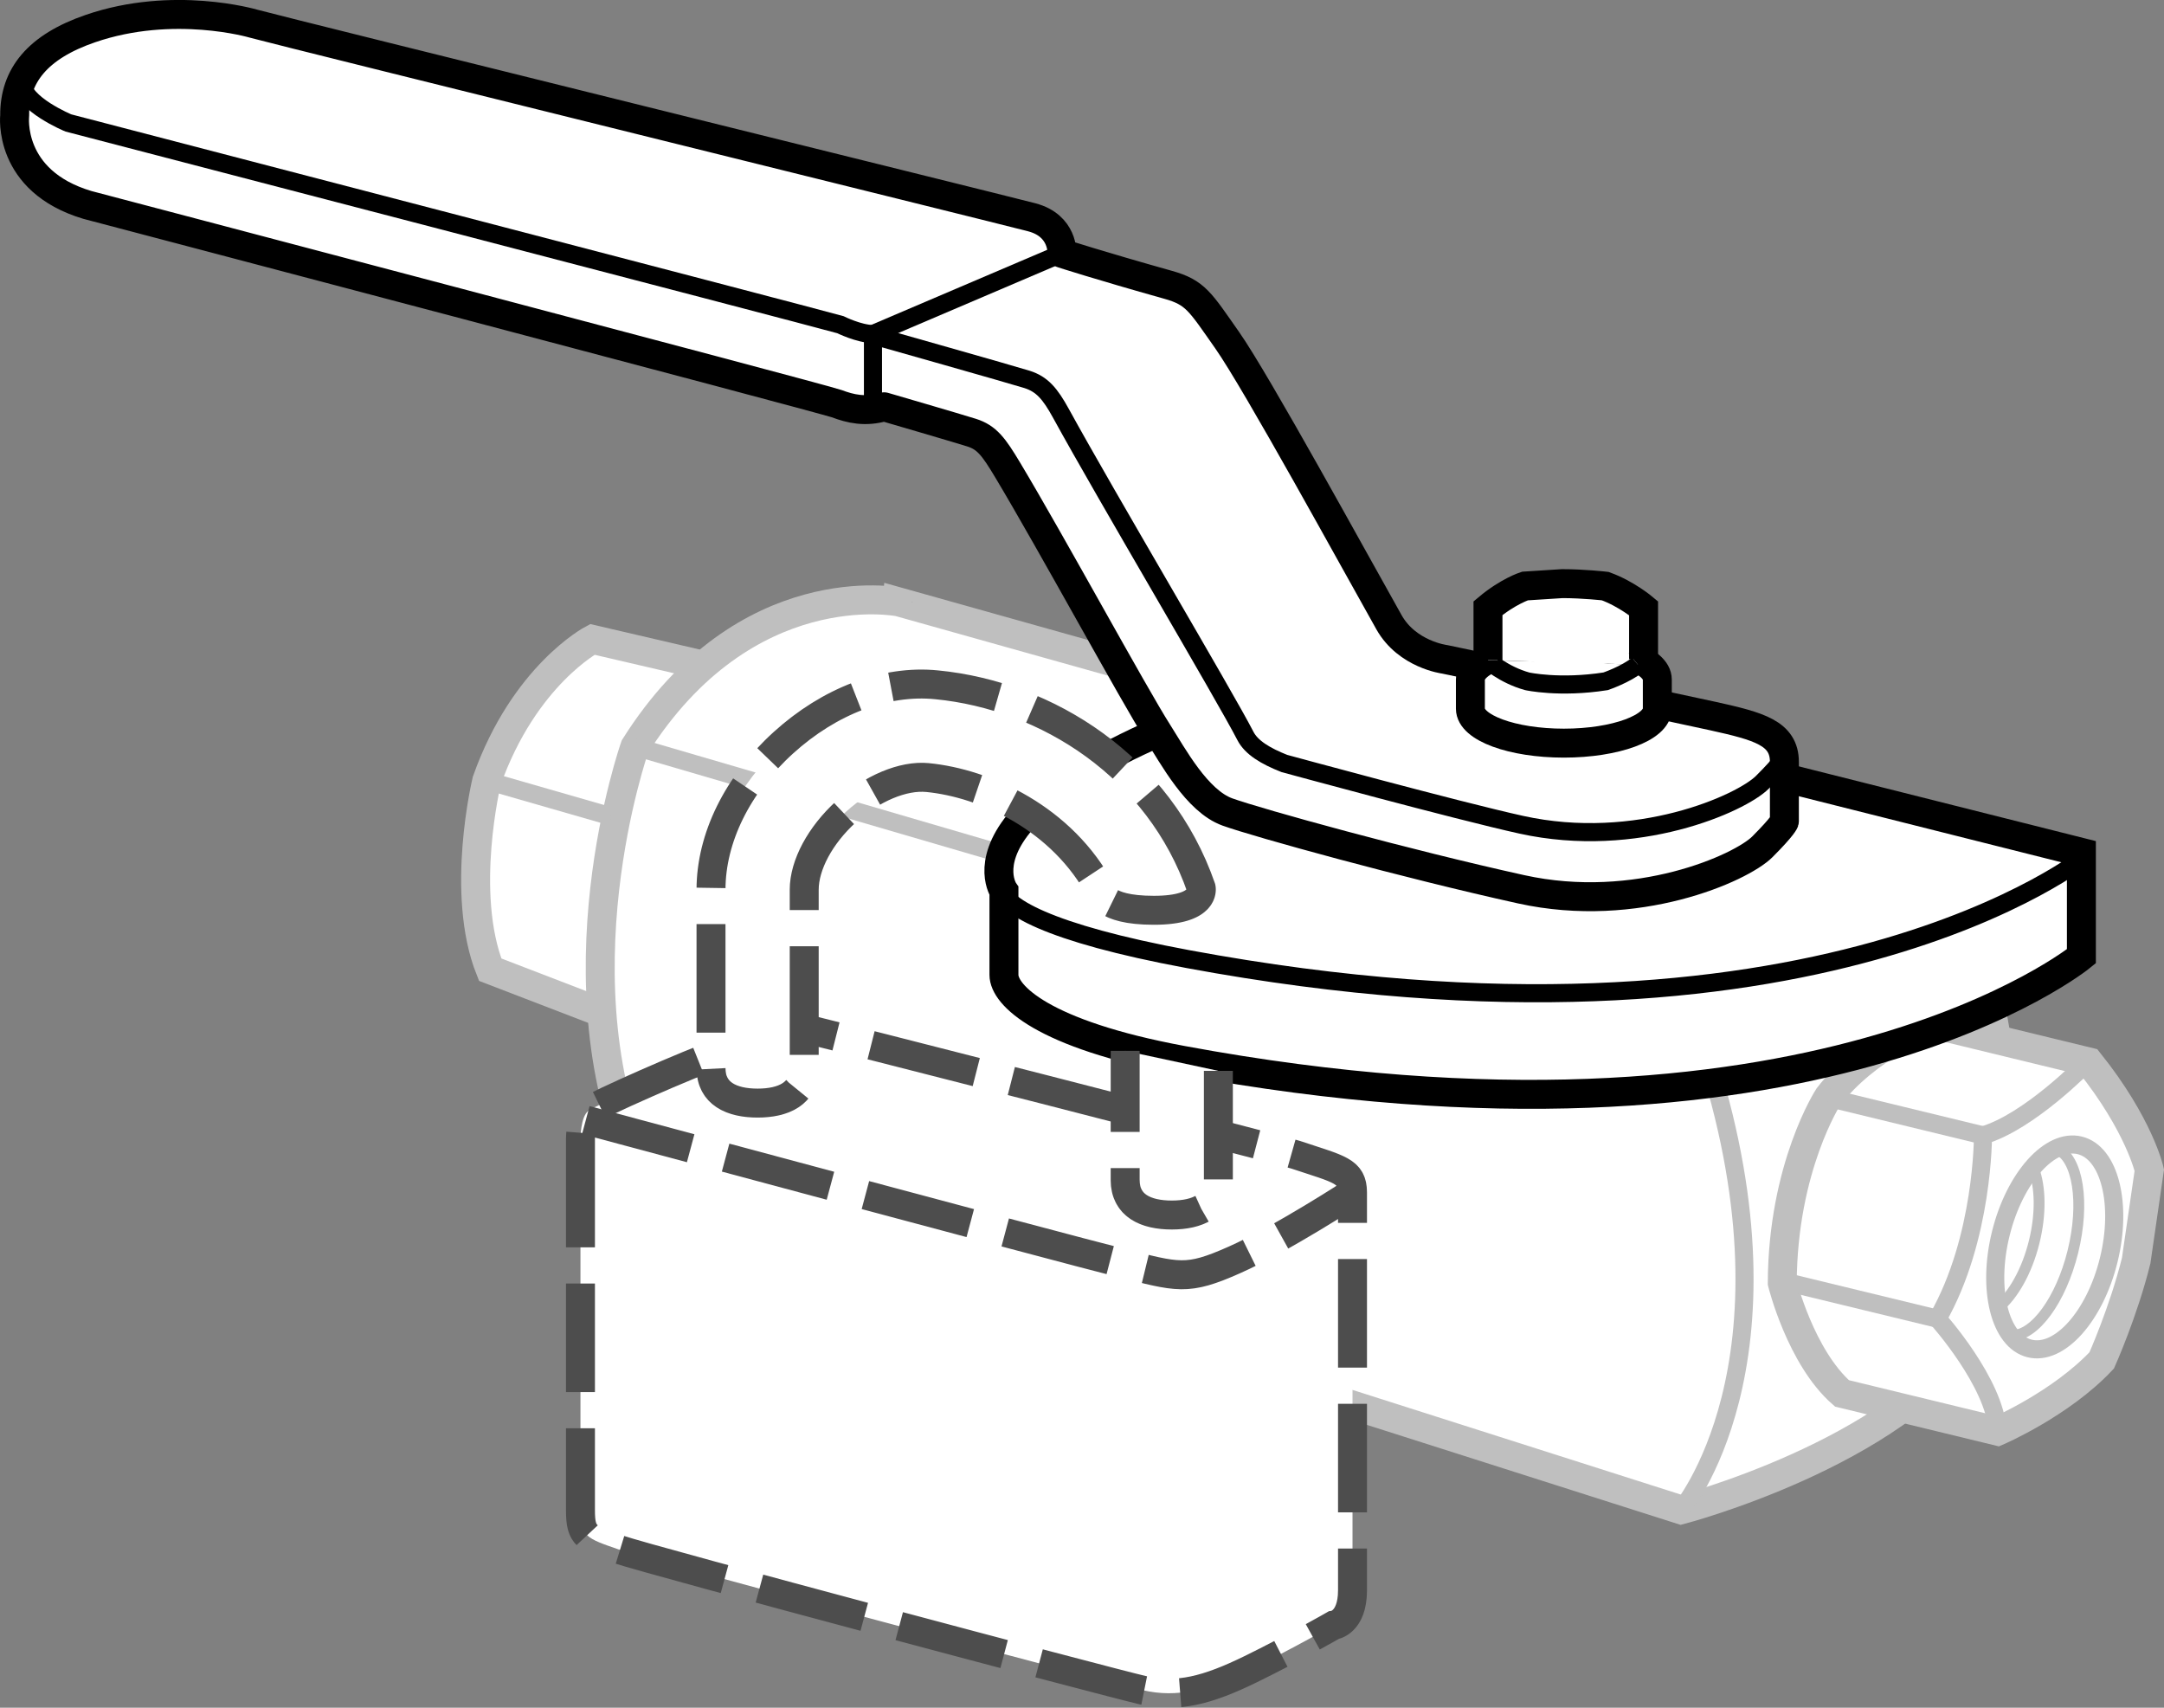 <?xml version="1.0" encoding="iso-8859-1"?>
<!-- Generator: Adobe Illustrator 28.0.0, SVG Export Plug-In . SVG Version: 6.00 Build 0)  -->
<svg version="1.1" id="Layer_2" xmlns="http://www.w3.org/2000/svg" xmlns:xlink="http://www.w3.org/1999/xlink" x="0px" y="0px"
	 width="59.806px" height="47.191px" viewBox="0 0 59.806 47.191" enable-background="new 0 0 59.806 47.191"
	 xml:space="preserve">
<rect x="0" y="0" width="59.806" height="47.191" fill="#808080" stroke="none"/>
<g>
	<path fill="#FFFFFF" stroke="#BFBFBF" stroke-width="0.8" stroke-miterlimit="10" d="M20.134,18.545L16.37,17.669
		c0,0-1.882,0.988-2.917,3.905c0,0-0.753,3.105,0.094,5.222l3.058,1.176"/>
	<path fill="#FFFFFF" stroke="#BFBFBF" stroke-width="0.8" stroke-miterlimit="10" d="M17.546,20.633
		c0,0-2.305,6.539,0.235,11.949l28.676,9.14c0,0,5.928-1.552,8.045-4.752c0,0,2.258-4.563-0.282-12.09
		l-29.382-8.247C24.838,16.634,20.604,15.787,17.546,20.633z"/>
	<path fill="none" stroke="#BFBFBF" stroke-width="0.5" stroke-miterlimit="10" d="M46.457,41.722
		c0,0,3.387-3.999,0.753-12.42c0,0,5.457-1.317,7.01-4.422"/>
	
		<line fill="none" stroke="#BFBFBF" stroke-width="0.5" stroke-miterlimit="10" x1="47.21" y1="29.303" x2="17.546" y2="20.633"/>
	
		<line fill="none" stroke="#BFBFBF" stroke-width="0.5" stroke-miterlimit="10" x1="13.453" y1="21.573" x2="16.887" y2="22.561"/>
	<path fill="#FFFFFF" stroke="#BFBFBF" stroke-width="0.8" stroke-miterlimit="10" d="M57.734,29.349
		c0,0-4.371-1.061-4.406-1.07s-1.735,0.648-2.798,2.031c0,0-1.261,1.938-1.274,5.145c0,0,0.506,2.048,1.65,3.05
		l4.302,1.044c0,0,1.75-0.754,2.877-1.957c0,0,0.603-1.346,0.952-2.755L59.4,32.335
		C59.4,32.335,59.124,31.085,57.734,29.349z"/>
	
		<ellipse transform="matrix(0.24 -0.971 0.971 0.24 9.666 81.33)" fill="none" stroke="#BFBFBF" stroke-width="0.5" cx="56.797" cy="34.489" rx="2.89" ry="1.535"/>
	<path fill="none" stroke="#BFBFBF" stroke-width="0.3" d="M56.853,31.756c0.574,0.25,0.77,1.479,0.434,2.837
		c-0.331,1.336-1.06,2.321-1.678,2.308"/>
	<path fill="none" stroke="#BFBFBF" stroke-width="0.3" d="M56.207,32.307c0.185,0.497,0.204,1.234,0.011,2.014
		c-0.201,0.812-0.583,1.476-0.999,1.819"/>
	<path fill="none" stroke="#BFBFBF" stroke-width="0.5" d="M57.636,29.401c0,0-1.557,1.604-2.833,1.974
		c0,0,0.016,2.844-1.255,5.067c0,0,1.589,1.767,1.66,3.108"/>
	<line fill="none" stroke="#BFBFBF" stroke-width="0.5" x1="54.803" y1="31.375" x2="50.524" y2="30.336"/>
	<line fill="none" stroke="#BFBFBF" stroke-width="0.5" x1="53.548" y1="36.442" x2="49.269" y2="35.404"/>
</g>
<path fill="#FFFFFF" stroke="#000000" stroke-width="0.8" stroke-miterlimit="10" d="M37.188,18.439l20.335,5.116v2.871
	c0,0-7.451,6.104-24.863,2.871c-3.865-0.718-4.914-1.804-4.914-2.356s0-2.319,0-2.319S25.704,21.697,37.188,18.439z"
	/>
<path fill="none" stroke="#000000" stroke-width="0.5" d="M57.688,23.632c0,0-7.451,6.104-24.863,2.871
	c-3.865-0.718-5.19-1.493-5.19-2.045"/>
<path fill="#FFFFFF" stroke="#000000" stroke-width="0.8" stroke-linejoin="round" stroke-miterlimit="10" d="M39.926,18.22
	c0,0,6.151,1.287,7.418,1.569c1.267,0.281,1.971,0.469,1.971,1.267s0,1.642,0,1.642s-0.024,0.117-0.61,0.704
	c-0.587,0.587-3.472,1.877-6.663,1.173c-3.191-0.704-7.279-1.834-8.121-2.137
	c-0.842-0.304-1.505-1.546-1.919-2.195c-0.672-1.054-2.925-5.205-4.154-7.256c-0.386-0.644-0.576-0.899-0.994-1.031
	c-0.418-0.132-2.419-0.715-2.419-0.715c-0.526,0.155-0.936,0.054-1.307-0.085
	C22.756,11.018,2.415,5.663,2.415,5.663C0.193,5,0.406,3.193,0.406,3.193C0.397,2.09,1.04,1.291,2.498,0.79
	c2.292-0.788,4.494-0.14,4.494-0.14c1.001,0.272,20.639,5.122,21.521,5.354s0.836,0.998,0.836,0.998
	s1.004,0.326,2.936,0.869c0.759,0.213,0.88,0.463,1.629,1.528c0.811,1.154,3.505,6.078,4.472,7.794
	C38.89,18.09,39.926,18.22,39.926,18.22z"/>
<path fill="none" stroke="#000000" stroke-width="0.5" d="M0.612,2.276c0,0.596,1.279,1.122,1.279,1.122
	s20.289,5.282,21.336,5.575c0,0,0.508,0.253,0.904,0.259"/>
<polyline fill="none" stroke="#000000" stroke-width="0.5" points="29.348,7.002 24.126,9.23 24.126,11.18 "/>
<path fill="none" stroke="#000000" stroke-width="0.5" d="M24.242,9.3c0,0,3.723,1.053,4.14,1.184
	c0.418,0.132,0.641,0.396,0.939,0.939c1.248,2.276,4.526,7.801,5.099,8.915c0.164,0.319,0.551,0.553,1.075,0.76
	c0,0,4.773,1.302,6.548,1.693c3.191,0.704,6.076-0.587,6.663-1.173s0.61-0.704,0.61-0.704"/>
<g>
	<path fill="#FFFFFF" stroke="#4D4D4D" stroke-width="0.8" stroke-dasharray="3,1" d="M16.042,31.469c0,0,0,9.551,0,10.269
		s0.166,0.773,1.049,1.077s13.526,3.671,14.492,3.892s1.794,0,2.981-0.58c1.187-0.58,2.291-1.215,2.291-1.215
		s0.524-0.055,0.524-0.966s0-10.379,0-10.987s-0.359-0.644-1.573-1.049c-0.448-0.149-13.462-3.478-13.765-3.533
		c-0.304-0.055-1.086,0.359-2.052,0.69s-3.506,1.463-3.727,1.629C16.042,30.861,16.042,31.469,16.042,31.469z"/>
	<path fill="#FFFFFF" stroke="#4D4D4D" stroke-width="0.8" stroke-miterlimit="10" stroke-dasharray="3,1" d="M33.672,29.592
		V32.61c0,0.711-0.577,0.966-1.288,0.966c-0.711,0-1.288-0.255-1.288-0.966v-3.571"/>
	<path fill="none" stroke="#4D4D4D" stroke-width="0.8" stroke-dasharray="3,1" d="M16.19,30.953
		c0,0,13.14,3.533,14.759,3.938c1.619,0.405,1.84,0.515,3.165-0.074s3.267-1.859,3.267-1.859"/>
	<path fill="#FFFFFF" stroke="#4D4D4D" stroke-width="0.8" stroke-miterlimit="10" stroke-dasharray="3,1" d="M33.197,24.536
		c-1.157-3.34-4.25-5.314-7.312-5.612c-1.42-0.143-2.96,0.445-4.234,1.6
		c-1.272,1.154-2.001,2.634-2.001,4.061v4.932c0,0.711,0.577,0.966,1.288,0.966s1.288-0.255,1.288-0.966v-4.932
		c0-0.682,0.443-1.506,1.155-2.153c0.715-0.648,1.579-1.01,2.252-0.945c1.586,0.155,3.73,1.119,4.799,3.145
		c0,0,0.001,0.523,1.455,0.523C33.341,25.156,33.197,24.536,33.197,24.536z"/>
</g>
<g>
	<g>
		<path fill="#FFFFFF" stroke="#000000" stroke-width="0.8" stroke-miterlimit="10" d="M45.803,19.586
			c0,0.525-1.157,0.95-2.583,0.95c-1.427,0-2.583-0.425-2.583-0.95v-0.808c0-0.252,0.267-0.482,0.703-0.652
			c0.471-0.184,1.139-0.299,1.88-0.299c1.427,0,2.583,0.425,2.583,0.95V19.586z"/>
	</g>
	<g>
		<path fill="#FFFFFF" stroke="#000000" stroke-width="0.8" stroke-miterlimit="10" d="M45.265,18.368
			c0.061-0.049,0.115-0.1,0.158-0.154v-1.407c0,0-0.472-0.398-1.06-0.61c0,0-0.594-0.069-1.188-0.069
			l-1.03,0.066c0,0-0.469,0.149-1.022,0.613c0,0,0,1.426,0,1.435"/>
		<path fill="#FFFFFF" stroke="#000000" stroke-width="0.5" d="M41.123,18.242c0,0.009,0.428,0.402,1.082,0.585
			c0,0,0.894,0.199,2.169,0c0,0,0.55-0.186,0.891-0.46"/>
	</g>
</g>
</svg>
